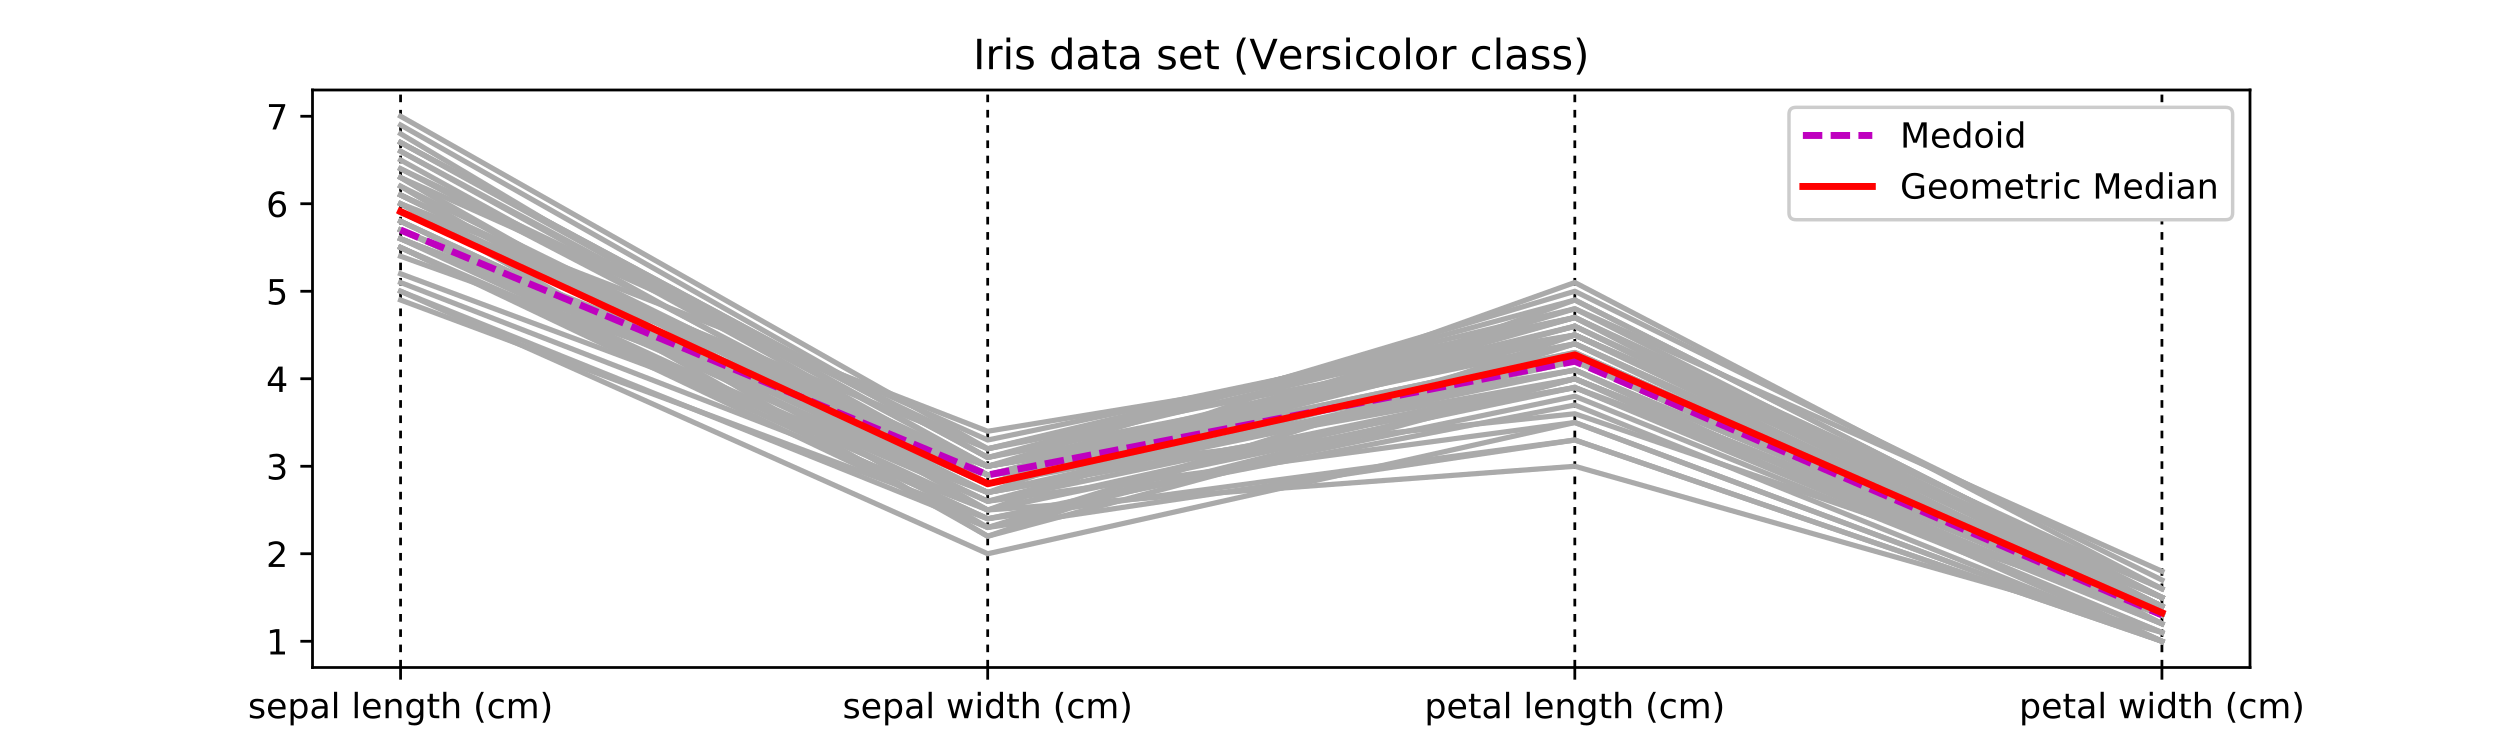 <?xml version="1.0" encoding="utf-8" standalone="no"?>
<!DOCTYPE svg PUBLIC "-//W3C//DTD SVG 1.1//EN"
  "http://www.w3.org/Graphics/SVG/1.1/DTD/svg11.dtd">
<!-- Created with matplotlib (http://matplotlib.org/) -->
<svg height="216pt" version="1.1" viewBox="0 0 720 216" width="720pt" xmlns="http://www.w3.org/2000/svg" xmlns:xlink="http://www.w3.org/1999/xlink">
 <defs>
  <style type="text/css">
*{stroke-linecap:butt;stroke-linejoin:round;}
  </style>
 </defs>
 <g id="figure_1">
  <g id="patch_1">
   <path d="M 0 216 
L 720 216 
L 720 0 
L 0 0 
z
" style="fill:#ffffff;"/>
  </g>
  <g id="axes_1">
   <g id="patch_2">
    <path d="M 90 192.24 
L 648 192.24 
L 648 25.92 
L 90 25.92 
z
" style="fill:#ffffff;"/>
   </g>
   <g id="matplotlib.axis_1">
    <g id="xtick_1">
     <g id="line2d_1">
      <path clip-path="url(#pc3692d3bfa)" d="M 115.364 192.24 
L 115.364 25.92 
" style="fill:none;stroke:#000000;stroke-dasharray:2.2,2.2;stroke-dashoffset:0;stroke-width:0.8;"/>
     </g>
     <g id="line2d_2">
      <defs>
       <path d="M 0 0 
L 0 3.5 
" id="m9fd0da581b" style="stroke:#000000;stroke-width:0.8;"/>
      </defs>
      <g>
       <use style="stroke:#000000;stroke-width:0.8;" x="115.364" xlink:href="#m9fd0da581b" y="192.24"/>
      </g>
     </g>
     <g id="text_1">
      <!-- sepal length (cm) -->
      <defs>
       <path d="M 44.281 53.078 
L 44.281 44.578 
Q 40.484 46.531 36.375 47.5 
Q 32.281 48.484 27.875 48.484 
Q 21.188 48.484 17.844 46.438 
Q 14.5 44.391 14.5 40.281 
Q 14.5 37.156 16.891 35.375 
Q 19.281 33.594 26.516 31.984 
L 29.594 31.297 
Q 39.156 29.25 43.188 25.516 
Q 47.219 21.781 47.219 15.094 
Q 47.219 7.469 41.188 3.016 
Q 35.156 -1.422 24.609 -1.422 
Q 20.219 -1.422 15.453 -0.562 
Q 10.688 0.297 5.422 2 
L 5.422 11.281 
Q 10.406 8.688 15.234 7.391 
Q 20.062 6.109 24.812 6.109 
Q 31.156 6.109 34.562 8.281 
Q 37.984 10.453 37.984 14.406 
Q 37.984 18.062 35.516 20.016 
Q 33.062 21.969 24.703 23.781 
L 21.578 24.516 
Q 13.234 26.266 9.516 29.906 
Q 5.812 33.547 5.812 39.891 
Q 5.812 47.609 11.281 51.797 
Q 16.75 56 26.812 56 
Q 31.781 56 36.172 55.266 
Q 40.578 54.547 44.281 53.078 
" id="DejaVuSans-73"/>
       <path d="M 56.203 29.594 
L 56.203 25.203 
L 14.891 25.203 
Q 15.484 15.922 20.484 11.062 
Q 25.484 6.203 34.422 6.203 
Q 39.594 6.203 44.453 7.469 
Q 49.312 8.734 54.109 11.281 
L 54.109 2.781 
Q 49.266 0.734 44.188 -0.344 
Q 39.109 -1.422 33.891 -1.422 
Q 20.797 -1.422 13.156 6.188 
Q 5.516 13.812 5.516 26.812 
Q 5.516 40.234 12.766 48.109 
Q 20.016 56 32.328 56 
Q 43.359 56 49.781 48.891 
Q 56.203 41.797 56.203 29.594 
M 47.219 32.234 
Q 47.125 39.594 43.094 43.984 
Q 39.062 48.391 32.422 48.391 
Q 24.906 48.391 20.391 44.141 
Q 15.875 39.891 15.188 32.172 
z
" id="DejaVuSans-65"/>
       <path d="M 18.109 8.203 
L 18.109 -20.797 
L 9.078 -20.797 
L 9.078 54.688 
L 18.109 54.688 
L 18.109 46.391 
Q 20.953 51.266 25.266 53.625 
Q 29.594 56 35.594 56 
Q 45.562 56 51.781 48.094 
Q 58.016 40.188 58.016 27.297 
Q 58.016 14.406 51.781 6.484 
Q 45.562 -1.422 35.594 -1.422 
Q 29.594 -1.422 25.266 0.953 
Q 20.953 3.328 18.109 8.203 
M 48.688 27.297 
Q 48.688 37.203 44.609 42.844 
Q 40.531 48.484 33.406 48.484 
Q 26.266 48.484 22.188 42.844 
Q 18.109 37.203 18.109 27.297 
Q 18.109 17.391 22.188 11.75 
Q 26.266 6.109 33.406 6.109 
Q 40.531 6.109 44.609 11.75 
Q 48.688 17.391 48.688 27.297 
" id="DejaVuSans-70"/>
       <path d="M 34.281 27.484 
Q 23.391 27.484 19.188 25 
Q 14.984 22.516 14.984 16.5 
Q 14.984 11.719 18.141 8.906 
Q 21.297 6.109 26.703 6.109 
Q 34.188 6.109 38.703 11.406 
Q 43.219 16.703 43.219 25.484 
L 43.219 27.484 
z
M 52.203 31.203 
L 52.203 0 
L 43.219 0 
L 43.219 8.297 
Q 40.141 3.328 35.547 0.953 
Q 30.953 -1.422 24.312 -1.422 
Q 15.922 -1.422 10.953 3.297 
Q 6 8.016 6 15.922 
Q 6 25.141 12.172 29.828 
Q 18.359 34.516 30.609 34.516 
L 43.219 34.516 
L 43.219 35.406 
Q 43.219 41.609 39.141 45 
Q 35.062 48.391 27.688 48.391 
Q 23 48.391 18.547 47.266 
Q 14.109 46.141 10.016 43.891 
L 10.016 52.203 
Q 14.938 54.109 19.578 55.047 
Q 24.219 56 28.609 56 
Q 40.484 56 46.344 49.844 
Q 52.203 43.703 52.203 31.203 
" id="DejaVuSans-61"/>
       <path d="M 9.422 75.984 
L 18.406 75.984 
L 18.406 0 
L 9.422 0 
z
" id="DejaVuSans-6c"/>
       <path id="DejaVuSans-20"/>
       <path d="M 54.891 33.016 
L 54.891 0 
L 45.906 0 
L 45.906 32.719 
Q 45.906 40.484 42.875 44.328 
Q 39.844 48.188 33.797 48.188 
Q 26.516 48.188 22.312 43.547 
Q 18.109 38.922 18.109 30.906 
L 18.109 0 
L 9.078 0 
L 9.078 54.688 
L 18.109 54.688 
L 18.109 46.188 
Q 21.344 51.125 25.703 53.562 
Q 30.078 56 35.797 56 
Q 45.219 56 50.047 50.172 
Q 54.891 44.344 54.891 33.016 
" id="DejaVuSans-6e"/>
       <path d="M 45.406 27.984 
Q 45.406 37.75 41.375 43.109 
Q 37.359 48.484 30.078 48.484 
Q 22.859 48.484 18.828 43.109 
Q 14.797 37.75 14.797 27.984 
Q 14.797 18.266 18.828 12.891 
Q 22.859 7.516 30.078 7.516 
Q 37.359 7.516 41.375 12.891 
Q 45.406 18.266 45.406 27.984 
M 54.391 6.781 
Q 54.391 -7.172 48.188 -13.984 
Q 42 -20.797 29.203 -20.797 
Q 24.469 -20.797 20.266 -20.094 
Q 16.062 -19.391 12.109 -17.922 
L 12.109 -9.188 
Q 16.062 -11.328 19.922 -12.344 
Q 23.781 -13.375 27.781 -13.375 
Q 36.625 -13.375 41.016 -8.766 
Q 45.406 -4.156 45.406 5.172 
L 45.406 9.625 
Q 42.625 4.781 38.281 2.391 
Q 33.938 0 27.875 0 
Q 17.828 0 11.672 7.656 
Q 5.516 15.328 5.516 27.984 
Q 5.516 40.672 11.672 48.328 
Q 17.828 56 27.875 56 
Q 33.938 56 38.281 53.609 
Q 42.625 51.219 45.406 46.391 
L 45.406 54.688 
L 54.391 54.688 
z
" id="DejaVuSans-67"/>
       <path d="M 18.312 70.219 
L 18.312 54.688 
L 36.812 54.688 
L 36.812 47.703 
L 18.312 47.703 
L 18.312 18.016 
Q 18.312 11.328 20.141 9.422 
Q 21.969 7.516 27.594 7.516 
L 36.812 7.516 
L 36.812 0 
L 27.594 0 
Q 17.188 0 13.234 3.875 
Q 9.281 7.766 9.281 18.016 
L 9.281 47.703 
L 2.688 47.703 
L 2.688 54.688 
L 9.281 54.688 
L 9.281 70.219 
z
" id="DejaVuSans-74"/>
       <path d="M 54.891 33.016 
L 54.891 0 
L 45.906 0 
L 45.906 32.719 
Q 45.906 40.484 42.875 44.328 
Q 39.844 48.188 33.797 48.188 
Q 26.516 48.188 22.312 43.547 
Q 18.109 38.922 18.109 30.906 
L 18.109 0 
L 9.078 0 
L 9.078 75.984 
L 18.109 75.984 
L 18.109 46.188 
Q 21.344 51.125 25.703 53.562 
Q 30.078 56 35.797 56 
Q 45.219 56 50.047 50.172 
Q 54.891 44.344 54.891 33.016 
" id="DejaVuSans-68"/>
       <path d="M 31 75.875 
Q 24.469 64.656 21.281 53.656 
Q 18.109 42.672 18.109 31.391 
Q 18.109 20.125 21.312 9.062 
Q 24.516 -2 31 -13.188 
L 23.188 -13.188 
Q 15.875 -1.703 12.234 9.375 
Q 8.594 20.453 8.594 31.391 
Q 8.594 42.281 12.203 53.312 
Q 15.828 64.359 23.188 75.875 
z
" id="DejaVuSans-28"/>
       <path d="M 48.781 52.594 
L 48.781 44.188 
Q 44.969 46.297 41.141 47.344 
Q 37.312 48.391 33.406 48.391 
Q 24.656 48.391 19.812 42.844 
Q 14.984 37.312 14.984 27.297 
Q 14.984 17.281 19.812 11.734 
Q 24.656 6.203 33.406 6.203 
Q 37.312 6.203 41.141 7.25 
Q 44.969 8.297 48.781 10.406 
L 48.781 2.094 
Q 45.016 0.344 40.984 -0.531 
Q 36.969 -1.422 32.422 -1.422 
Q 20.062 -1.422 12.781 6.344 
Q 5.516 14.109 5.516 27.297 
Q 5.516 40.672 12.859 48.328 
Q 20.219 56 33.016 56 
Q 37.156 56 41.109 55.141 
Q 45.062 54.297 48.781 52.594 
" id="DejaVuSans-63"/>
       <path d="M 52 44.188 
Q 55.375 50.25 60.062 53.125 
Q 64.75 56 71.094 56 
Q 79.641 56 84.281 50.016 
Q 88.922 44.047 88.922 33.016 
L 88.922 0 
L 79.891 0 
L 79.891 32.719 
Q 79.891 40.578 77.094 44.375 
Q 74.312 48.188 68.609 48.188 
Q 61.625 48.188 57.562 43.547 
Q 53.516 38.922 53.516 30.906 
L 53.516 0 
L 44.484 0 
L 44.484 32.719 
Q 44.484 40.625 41.703 44.406 
Q 38.922 48.188 33.109 48.188 
Q 26.219 48.188 22.156 43.531 
Q 18.109 38.875 18.109 30.906 
L 18.109 0 
L 9.078 0 
L 9.078 54.688 
L 18.109 54.688 
L 18.109 46.188 
Q 21.188 51.219 25.484 53.609 
Q 29.781 56 35.688 56 
Q 41.656 56 45.828 52.969 
Q 50 49.953 52 44.188 
" id="DejaVuSans-6d"/>
       <path d="M 8.016 75.875 
L 15.828 75.875 
Q 23.141 64.359 26.781 53.312 
Q 30.422 42.281 30.422 31.391 
Q 30.422 20.453 26.781 9.375 
Q 23.141 -1.703 15.828 -13.188 
L 8.016 -13.188 
Q 14.5 -2 17.703 9.062 
Q 20.906 20.125 20.906 31.391 
Q 20.906 42.672 17.703 53.656 
Q 14.5 64.656 8.016 75.875 
" id="DejaVuSans-29"/>
      </defs>
      <g transform="translate(71.418 206.838)scale(0.1 -0.1)">
       <use xlink:href="#DejaVuSans-73"/>
       <use x="52.1" xlink:href="#DejaVuSans-65"/>
       <use x="113.623" xlink:href="#DejaVuSans-70"/>
       <use x="177.1" xlink:href="#DejaVuSans-61"/>
       <use x="238.379" xlink:href="#DejaVuSans-6c"/>
       <use x="266.162" xlink:href="#DejaVuSans-20"/>
       <use x="297.949" xlink:href="#DejaVuSans-6c"/>
       <use x="325.732" xlink:href="#DejaVuSans-65"/>
       <use x="387.256" xlink:href="#DejaVuSans-6e"/>
       <use x="450.635" xlink:href="#DejaVuSans-67"/>
       <use x="514.111" xlink:href="#DejaVuSans-74"/>
       <use x="553.32" xlink:href="#DejaVuSans-68"/>
       <use x="616.699" xlink:href="#DejaVuSans-20"/>
       <use x="648.486" xlink:href="#DejaVuSans-28"/>
       <use x="687.5" xlink:href="#DejaVuSans-63"/>
       <use x="742.48" xlink:href="#DejaVuSans-6d"/>
       <use x="839.893" xlink:href="#DejaVuSans-29"/>
      </g>
     </g>
    </g>
    <g id="xtick_2">
     <g id="line2d_3">
      <path clip-path="url(#pc3692d3bfa)" d="M 284.455 192.24 
L 284.455 25.92 
" style="fill:none;stroke:#000000;stroke-dasharray:2.2,2.2;stroke-dashoffset:0;stroke-width:0.8;"/>
     </g>
     <g id="line2d_4">
      <g>
       <use style="stroke:#000000;stroke-width:0.8;" x="284.455" xlink:href="#m9fd0da581b" y="192.24"/>
      </g>
     </g>
     <g id="text_2">
      <!-- sepal width (cm) -->
      <defs>
       <path d="M 4.203 54.688 
L 13.188 54.688 
L 24.422 12.016 
L 35.594 54.688 
L 46.188 54.688 
L 57.422 12.016 
L 68.609 54.688 
L 77.594 54.688 
L 63.281 0 
L 52.688 0 
L 40.922 44.828 
L 29.109 0 
L 18.5 0 
z
" id="DejaVuSans-77"/>
       <path d="M 9.422 54.688 
L 18.406 54.688 
L 18.406 0 
L 9.422 0 
z
M 9.422 75.984 
L 18.406 75.984 
L 18.406 64.594 
L 9.422 64.594 
z
" id="DejaVuSans-69"/>
       <path d="M 45.406 46.391 
L 45.406 75.984 
L 54.391 75.984 
L 54.391 0 
L 45.406 0 
L 45.406 8.203 
Q 42.578 3.328 38.25 0.953 
Q 33.938 -1.422 27.875 -1.422 
Q 17.969 -1.422 11.734 6.484 
Q 5.516 14.406 5.516 27.297 
Q 5.516 40.188 11.734 48.094 
Q 17.969 56 27.875 56 
Q 33.938 56 38.25 53.625 
Q 42.578 51.266 45.406 46.391 
M 14.797 27.297 
Q 14.797 17.391 18.875 11.75 
Q 22.953 6.109 30.078 6.109 
Q 37.203 6.109 41.297 11.75 
Q 45.406 17.391 45.406 27.297 
Q 45.406 37.203 41.297 42.844 
Q 37.203 48.484 30.078 48.484 
Q 22.953 48.484 18.875 42.844 
Q 14.797 37.203 14.797 27.297 
" id="DejaVuSans-64"/>
      </defs>
      <g transform="translate(242.665 206.838)scale(0.1 -0.1)">
       <use xlink:href="#DejaVuSans-73"/>
       <use x="52.1" xlink:href="#DejaVuSans-65"/>
       <use x="113.623" xlink:href="#DejaVuSans-70"/>
       <use x="177.1" xlink:href="#DejaVuSans-61"/>
       <use x="238.379" xlink:href="#DejaVuSans-6c"/>
       <use x="266.162" xlink:href="#DejaVuSans-20"/>
       <use x="297.949" xlink:href="#DejaVuSans-77"/>
       <use x="379.736" xlink:href="#DejaVuSans-69"/>
       <use x="407.52" xlink:href="#DejaVuSans-64"/>
       <use x="470.996" xlink:href="#DejaVuSans-74"/>
       <use x="510.205" xlink:href="#DejaVuSans-68"/>
       <use x="573.584" xlink:href="#DejaVuSans-20"/>
       <use x="605.371" xlink:href="#DejaVuSans-28"/>
       <use x="644.385" xlink:href="#DejaVuSans-63"/>
       <use x="699.365" xlink:href="#DejaVuSans-6d"/>
       <use x="796.777" xlink:href="#DejaVuSans-29"/>
      </g>
     </g>
    </g>
    <g id="xtick_3">
     <g id="line2d_5">
      <path clip-path="url(#pc3692d3bfa)" d="M 453.545 192.24 
L 453.545 25.92 
" style="fill:none;stroke:#000000;stroke-dasharray:2.2,2.2;stroke-dashoffset:0;stroke-width:0.8;"/>
     </g>
     <g id="line2d_6">
      <g>
       <use style="stroke:#000000;stroke-width:0.8;" x="453.545" xlink:href="#m9fd0da581b" y="192.24"/>
      </g>
     </g>
     <g id="text_3">
      <!-- petal length (cm) -->
      <g transform="translate(410.245 206.838)scale(0.1 -0.1)">
       <use xlink:href="#DejaVuSans-70"/>
       <use x="63.477" xlink:href="#DejaVuSans-65"/>
       <use x="125" xlink:href="#DejaVuSans-74"/>
       <use x="164.209" xlink:href="#DejaVuSans-61"/>
       <use x="225.488" xlink:href="#DejaVuSans-6c"/>
       <use x="253.271" xlink:href="#DejaVuSans-20"/>
       <use x="285.059" xlink:href="#DejaVuSans-6c"/>
       <use x="312.842" xlink:href="#DejaVuSans-65"/>
       <use x="374.365" xlink:href="#DejaVuSans-6e"/>
       <use x="437.744" xlink:href="#DejaVuSans-67"/>
       <use x="501.221" xlink:href="#DejaVuSans-74"/>
       <use x="540.43" xlink:href="#DejaVuSans-68"/>
       <use x="603.809" xlink:href="#DejaVuSans-20"/>
       <use x="635.596" xlink:href="#DejaVuSans-28"/>
       <use x="674.609" xlink:href="#DejaVuSans-63"/>
       <use x="729.59" xlink:href="#DejaVuSans-6d"/>
       <use x="827.002" xlink:href="#DejaVuSans-29"/>
      </g>
     </g>
    </g>
    <g id="xtick_4">
     <g id="line2d_7">
      <path clip-path="url(#pc3692d3bfa)" d="M 622.636 192.24 
L 622.636 25.92 
" style="fill:none;stroke:#000000;stroke-dasharray:2.2,2.2;stroke-dashoffset:0;stroke-width:0.8;"/>
     </g>
     <g id="line2d_8">
      <g>
       <use style="stroke:#000000;stroke-width:0.8;" x="622.636" xlink:href="#m9fd0da581b" y="192.24"/>
      </g>
     </g>
     <g id="text_4">
      <!-- petal width (cm) -->
      <g transform="translate(581.492 206.838)scale(0.1 -0.1)">
       <use xlink:href="#DejaVuSans-70"/>
       <use x="63.477" xlink:href="#DejaVuSans-65"/>
       <use x="125" xlink:href="#DejaVuSans-74"/>
       <use x="164.209" xlink:href="#DejaVuSans-61"/>
       <use x="225.488" xlink:href="#DejaVuSans-6c"/>
       <use x="253.271" xlink:href="#DejaVuSans-20"/>
       <use x="285.059" xlink:href="#DejaVuSans-77"/>
       <use x="366.846" xlink:href="#DejaVuSans-69"/>
       <use x="394.629" xlink:href="#DejaVuSans-64"/>
       <use x="458.105" xlink:href="#DejaVuSans-74"/>
       <use x="497.314" xlink:href="#DejaVuSans-68"/>
       <use x="560.693" xlink:href="#DejaVuSans-20"/>
       <use x="592.48" xlink:href="#DejaVuSans-28"/>
       <use x="631.494" xlink:href="#DejaVuSans-63"/>
       <use x="686.475" xlink:href="#DejaVuSans-6d"/>
       <use x="783.887" xlink:href="#DejaVuSans-29"/>
      </g>
     </g>
    </g>
   </g>
   <g id="matplotlib.axis_2">
    <g id="ytick_1">
     <g id="line2d_9">
      <defs>
       <path d="M 0 0 
L -3.5 0 
" id="m0056b1c375" style="stroke:#000000;stroke-width:0.8;"/>
      </defs>
      <g>
       <use style="stroke:#000000;stroke-width:0.8;" x="90" xlink:href="#m0056b1c375" y="184.68"/>
      </g>
     </g>
     <g id="text_5">
      <!-- 1 -->
      <defs>
       <path d="M 12.406 8.297 
L 28.516 8.297 
L 28.516 63.922 
L 10.984 60.406 
L 10.984 69.391 
L 28.422 72.906 
L 38.281 72.906 
L 38.281 8.297 
L 54.391 8.297 
L 54.391 0 
L 12.406 0 
z
" id="DejaVuSans-31"/>
      </defs>
      <g transform="translate(76.638 188.479)scale(0.1 -0.1)">
       <use xlink:href="#DejaVuSans-31"/>
      </g>
     </g>
    </g>
    <g id="ytick_2">
     <g id="line2d_10">
      <g>
       <use style="stroke:#000000;stroke-width:0.8;" x="90" xlink:href="#m0056b1c375" y="159.48"/>
      </g>
     </g>
     <g id="text_6">
      <!-- 2 -->
      <defs>
       <path d="M 19.188 8.297 
L 53.609 8.297 
L 53.609 0 
L 7.328 0 
L 7.328 8.297 
Q 12.938 14.109 22.625 23.891 
Q 32.328 33.688 34.812 36.531 
Q 39.547 41.844 41.422 45.531 
Q 43.312 49.219 43.312 52.781 
Q 43.312 58.594 39.234 62.25 
Q 35.156 65.922 28.609 65.922 
Q 23.969 65.922 18.812 64.312 
Q 13.672 62.703 7.812 59.422 
L 7.812 69.391 
Q 13.766 71.781 18.938 73 
Q 24.125 74.219 28.422 74.219 
Q 39.75 74.219 46.484 68.547 
Q 53.219 62.891 53.219 53.422 
Q 53.219 48.922 51.531 44.891 
Q 49.859 40.875 45.406 35.406 
Q 44.188 33.984 37.641 27.219 
Q 31.109 20.453 19.188 8.297 
" id="DejaVuSans-32"/>
      </defs>
      <g transform="translate(76.638 163.279)scale(0.1 -0.1)">
       <use xlink:href="#DejaVuSans-32"/>
      </g>
     </g>
    </g>
    <g id="ytick_3">
     <g id="line2d_11">
      <g>
       <use style="stroke:#000000;stroke-width:0.8;" x="90" xlink:href="#m0056b1c375" y="134.28"/>
      </g>
     </g>
     <g id="text_7">
      <!-- 3 -->
      <defs>
       <path d="M 40.578 39.312 
Q 47.656 37.797 51.625 33 
Q 55.609 28.219 55.609 21.188 
Q 55.609 10.406 48.188 4.484 
Q 40.766 -1.422 27.094 -1.422 
Q 22.516 -1.422 17.656 -0.516 
Q 12.797 0.391 7.625 2.203 
L 7.625 11.719 
Q 11.719 9.328 16.594 8.109 
Q 21.484 6.891 26.812 6.891 
Q 36.078 6.891 40.938 10.547 
Q 45.797 14.203 45.797 21.188 
Q 45.797 27.641 41.281 31.266 
Q 36.766 34.906 28.719 34.906 
L 20.219 34.906 
L 20.219 43.016 
L 29.109 43.016 
Q 36.375 43.016 40.234 45.922 
Q 44.094 48.828 44.094 54.297 
Q 44.094 59.906 40.109 62.906 
Q 36.141 65.922 28.719 65.922 
Q 24.656 65.922 20.016 65.031 
Q 15.375 64.156 9.812 62.312 
L 9.812 71.094 
Q 15.438 72.656 20.344 73.438 
Q 25.25 74.219 29.594 74.219 
Q 40.828 74.219 47.359 69.109 
Q 53.906 64.016 53.906 55.328 
Q 53.906 49.266 50.438 45.094 
Q 46.969 40.922 40.578 39.312 
" id="DejaVuSans-33"/>
      </defs>
      <g transform="translate(76.638 138.079)scale(0.1 -0.1)">
       <use xlink:href="#DejaVuSans-33"/>
      </g>
     </g>
    </g>
    <g id="ytick_4">
     <g id="line2d_12">
      <g>
       <use style="stroke:#000000;stroke-width:0.8;" x="90" xlink:href="#m0056b1c375" y="109.08"/>
      </g>
     </g>
     <g id="text_8">
      <!-- 4 -->
      <defs>
       <path d="M 37.797 64.312 
L 12.891 25.391 
L 37.797 25.391 
z
M 35.203 72.906 
L 47.609 72.906 
L 47.609 25.391 
L 58.016 25.391 
L 58.016 17.188 
L 47.609 17.188 
L 47.609 0 
L 37.797 0 
L 37.797 17.188 
L 4.891 17.188 
L 4.891 26.703 
z
" id="DejaVuSans-34"/>
      </defs>
      <g transform="translate(76.638 112.879)scale(0.1 -0.1)">
       <use xlink:href="#DejaVuSans-34"/>
      </g>
     </g>
    </g>
    <g id="ytick_5">
     <g id="line2d_13">
      <g>
       <use style="stroke:#000000;stroke-width:0.8;" x="90" xlink:href="#m0056b1c375" y="83.88"/>
      </g>
     </g>
     <g id="text_9">
      <!-- 5 -->
      <defs>
       <path d="M 10.797 72.906 
L 49.516 72.906 
L 49.516 64.594 
L 19.828 64.594 
L 19.828 46.734 
Q 21.969 47.469 24.109 47.828 
Q 26.266 48.188 28.422 48.188 
Q 40.625 48.188 47.75 41.5 
Q 54.891 34.812 54.891 23.391 
Q 54.891 11.625 47.562 5.094 
Q 40.234 -1.422 26.906 -1.422 
Q 22.312 -1.422 17.547 -0.641 
Q 12.797 0.141 7.719 1.703 
L 7.719 11.625 
Q 12.109 9.234 16.797 8.062 
Q 21.484 6.891 26.703 6.891 
Q 35.156 6.891 40.078 11.328 
Q 45.016 15.766 45.016 23.391 
Q 45.016 31 40.078 35.438 
Q 35.156 39.891 26.703 39.891 
Q 22.75 39.891 18.812 39.016 
Q 14.891 38.141 10.797 36.281 
z
" id="DejaVuSans-35"/>
      </defs>
      <g transform="translate(76.638 87.679)scale(0.1 -0.1)">
       <use xlink:href="#DejaVuSans-35"/>
      </g>
     </g>
    </g>
    <g id="ytick_6">
     <g id="line2d_14">
      <g>
       <use style="stroke:#000000;stroke-width:0.8;" x="90" xlink:href="#m0056b1c375" y="58.68"/>
      </g>
     </g>
     <g id="text_10">
      <!-- 6 -->
      <defs>
       <path d="M 33.016 40.375 
Q 26.375 40.375 22.484 35.828 
Q 18.609 31.297 18.609 23.391 
Q 18.609 15.531 22.484 10.953 
Q 26.375 6.391 33.016 6.391 
Q 39.656 6.391 43.531 10.953 
Q 47.406 15.531 47.406 23.391 
Q 47.406 31.297 43.531 35.828 
Q 39.656 40.375 33.016 40.375 
M 52.594 71.297 
L 52.594 62.312 
Q 48.875 64.062 45.094 64.984 
Q 41.312 65.922 37.594 65.922 
Q 27.828 65.922 22.672 59.328 
Q 17.531 52.734 16.797 39.406 
Q 19.672 43.656 24.016 45.922 
Q 28.375 48.188 33.594 48.188 
Q 44.578 48.188 50.953 41.516 
Q 57.328 34.859 57.328 23.391 
Q 57.328 12.156 50.688 5.359 
Q 44.047 -1.422 33.016 -1.422 
Q 20.359 -1.422 13.672 8.266 
Q 6.984 17.969 6.984 36.375 
Q 6.984 53.656 15.188 63.938 
Q 23.391 74.219 37.203 74.219 
Q 40.922 74.219 44.703 73.484 
Q 48.484 72.75 52.594 71.297 
" id="DejaVuSans-36"/>
      </defs>
      <g transform="translate(76.638 62.479)scale(0.1 -0.1)">
       <use xlink:href="#DejaVuSans-36"/>
      </g>
     </g>
    </g>
    <g id="ytick_7">
     <g id="line2d_15">
      <g>
       <use style="stroke:#000000;stroke-width:0.8;" x="90" xlink:href="#m0056b1c375" y="33.48"/>
      </g>
     </g>
     <g id="text_11">
      <!-- 7 -->
      <defs>
       <path d="M 8.203 72.906 
L 55.078 72.906 
L 55.078 68.703 
L 28.609 0 
L 18.312 0 
L 43.219 64.594 
L 8.203 64.594 
z
" id="DejaVuSans-37"/>
      </defs>
      <g transform="translate(76.638 37.279)scale(0.1 -0.1)">
       <use xlink:href="#DejaVuSans-37"/>
      </g>
     </g>
    </g>
   </g>
   <g id="line2d_16">
    <path clip-path="url(#pc3692d3bfa)" d="M 115.364 33.48 
L 284.455 129.24 
L 453.545 91.44 
L 622.636 174.6 
" style="fill:none;stroke:#aaaaaa;stroke-linecap:square;stroke-width:1.5;"/>
   </g>
   <g id="line2d_17">
    <path clip-path="url(#pc3692d3bfa)" d="M 115.364 48.6 
L 284.455 129.24 
L 453.545 96.48 
L 622.636 172.08 
" style="fill:none;stroke:#aaaaaa;stroke-linecap:square;stroke-width:1.5;"/>
   </g>
   <g id="line2d_18">
    <path clip-path="url(#pc3692d3bfa)" d="M 115.364 36 
L 284.455 131.76 
L 453.545 86.4 
L 622.636 172.08 
" style="fill:none;stroke:#aaaaaa;stroke-linecap:square;stroke-width:1.5;"/>
   </g>
   <g id="line2d_19">
    <path clip-path="url(#pc3692d3bfa)" d="M 115.364 71.28 
L 284.455 151.92 
L 453.545 109.08 
L 622.636 177.12 
" style="fill:none;stroke:#aaaaaa;stroke-linecap:square;stroke-width:1.5;"/>
   </g>
   <g id="line2d_20">
    <path clip-path="url(#pc3692d3bfa)" d="M 115.364 46.08 
L 284.455 139.32 
L 453.545 93.96 
L 622.636 172.08 
" style="fill:none;stroke:#aaaaaa;stroke-linecap:square;stroke-width:1.5;"/>
   </g>
   <g id="line2d_21">
    <path clip-path="url(#pc3692d3bfa)" d="M 115.364 66.24 
L 284.455 139.32 
L 453.545 96.48 
L 622.636 177.12 
" style="fill:none;stroke:#aaaaaa;stroke-linecap:square;stroke-width:1.5;"/>
   </g>
   <g id="line2d_22">
    <path clip-path="url(#pc3692d3bfa)" d="M 115.364 51.12 
L 284.455 126.72 
L 453.545 91.44 
L 622.636 169.56 
" style="fill:none;stroke:#aaaaaa;stroke-linecap:square;stroke-width:1.5;"/>
   </g>
   <g id="line2d_23">
    <path clip-path="url(#pc3692d3bfa)" d="M 115.364 86.4 
L 284.455 149.4 
L 453.545 126.72 
L 622.636 184.68 
" style="fill:none;stroke:#aaaaaa;stroke-linecap:square;stroke-width:1.5;"/>
   </g>
   <g id="line2d_24">
    <path clip-path="url(#pc3692d3bfa)" d="M 115.364 43.56 
L 284.455 136.8 
L 453.545 93.96 
L 622.636 177.12 
" style="fill:none;stroke:#aaaaaa;stroke-linecap:square;stroke-width:1.5;"/>
   </g>
   <g id="line2d_25">
    <path clip-path="url(#pc3692d3bfa)" d="M 115.364 78.84 
L 284.455 141.84 
L 453.545 111.6 
L 622.636 174.6 
" style="fill:none;stroke:#aaaaaa;stroke-linecap:square;stroke-width:1.5;"/>
   </g>
   <g id="line2d_26">
    <path clip-path="url(#pc3692d3bfa)" d="M 115.364 83.88 
L 284.455 159.48 
L 453.545 121.68 
L 622.636 184.68 
" style="fill:none;stroke:#aaaaaa;stroke-linecap:square;stroke-width:1.5;"/>
   </g>
   <g id="line2d_27">
    <path clip-path="url(#pc3692d3bfa)" d="M 115.364 61.2 
L 284.455 134.28 
L 453.545 104.04 
L 622.636 172.08 
" style="fill:none;stroke:#aaaaaa;stroke-linecap:square;stroke-width:1.5;"/>
   </g>
   <g id="line2d_28">
    <path clip-path="url(#pc3692d3bfa)" d="M 115.364 58.68 
L 284.455 154.44 
L 453.545 109.08 
L 622.636 184.68 
" style="fill:none;stroke:#aaaaaa;stroke-linecap:square;stroke-width:1.5;"/>
   </g>
   <g id="line2d_29">
    <path clip-path="url(#pc3692d3bfa)" d="M 115.364 56.16 
L 284.455 136.8 
L 453.545 91.44 
L 622.636 174.6 
" style="fill:none;stroke:#aaaaaa;stroke-linecap:square;stroke-width:1.5;"/>
   </g>
   <g id="line2d_30">
    <path clip-path="url(#pc3692d3bfa)" d="M 115.364 68.76 
L 284.455 136.8 
L 453.545 119.16 
L 622.636 177.12 
" style="fill:none;stroke:#aaaaaa;stroke-linecap:square;stroke-width:1.5;"/>
   </g>
   <g id="line2d_31">
    <path clip-path="url(#pc3692d3bfa)" d="M 115.364 41.04 
L 284.455 131.76 
L 453.545 99 
L 622.636 174.6 
" style="fill:none;stroke:#aaaaaa;stroke-linecap:square;stroke-width:1.5;"/>
   </g>
   <g id="line2d_32">
    <path clip-path="url(#pc3692d3bfa)" d="M 115.364 68.76 
L 284.455 134.28 
L 453.545 96.48 
L 622.636 172.08 
" style="fill:none;stroke:#aaaaaa;stroke-linecap:square;stroke-width:1.5;"/>
   </g>
   <g id="line2d_33">
    <path clip-path="url(#pc3692d3bfa)" d="M 115.364 63.72 
L 284.455 141.84 
L 453.545 106.56 
L 622.636 184.68 
" style="fill:none;stroke:#aaaaaa;stroke-linecap:square;stroke-width:1.5;"/>
   </g>
   <g id="line2d_34">
    <path clip-path="url(#pc3692d3bfa)" d="M 115.364 53.64 
L 284.455 154.44 
L 453.545 96.48 
L 622.636 172.08 
" style="fill:none;stroke:#aaaaaa;stroke-linecap:square;stroke-width:1.5;"/>
   </g>
   <g id="line2d_35">
    <path clip-path="url(#pc3692d3bfa)" d="M 115.364 68.76 
L 284.455 146.88 
L 453.545 111.6 
L 622.636 182.16 
" style="fill:none;stroke:#aaaaaa;stroke-linecap:square;stroke-width:1.5;"/>
   </g>
   <g id="line2d_36">
    <path clip-path="url(#pc3692d3bfa)" d="M 115.364 61.2 
L 284.455 129.24 
L 453.545 88.92 
L 622.636 164.52 
" style="fill:none;stroke:#aaaaaa;stroke-linecap:square;stroke-width:1.5;"/>
   </g>
   <g id="line2d_37">
    <path clip-path="url(#pc3692d3bfa)" d="M 115.364 56.16 
L 284.455 139.32 
L 453.545 109.08 
L 622.636 177.12 
" style="fill:none;stroke:#aaaaaa;stroke-linecap:square;stroke-width:1.5;"/>
   </g>
   <g id="line2d_38">
    <path clip-path="url(#pc3692d3bfa)" d="M 115.364 51.12 
L 284.455 146.88 
L 453.545 86.4 
L 622.636 172.08 
" style="fill:none;stroke:#aaaaaa;stroke-linecap:square;stroke-width:1.5;"/>
   </g>
   <g id="line2d_39">
    <path clip-path="url(#pc3692d3bfa)" d="M 115.364 56.16 
L 284.455 139.32 
L 453.545 91.44 
L 622.636 179.64 
" style="fill:none;stroke:#aaaaaa;stroke-linecap:square;stroke-width:1.5;"/>
   </g>
   <g id="line2d_40">
    <path clip-path="url(#pc3692d3bfa)" d="M 115.364 48.6 
L 284.455 136.8 
L 453.545 101.52 
L 622.636 177.12 
" style="fill:none;stroke:#aaaaaa;stroke-linecap:square;stroke-width:1.5;"/>
   </g>
   <g id="line2d_41">
    <path clip-path="url(#pc3692d3bfa)" d="M 115.364 43.56 
L 284.455 134.28 
L 453.545 99 
L 622.636 174.6 
" style="fill:none;stroke:#aaaaaa;stroke-linecap:square;stroke-width:1.5;"/>
   </g>
   <g id="line2d_42">
    <path clip-path="url(#pc3692d3bfa)" d="M 115.364 38.52 
L 284.455 139.32 
L 453.545 88.92 
L 622.636 174.6 
" style="fill:none;stroke:#aaaaaa;stroke-linecap:square;stroke-width:1.5;"/>
   </g>
   <g id="line2d_43">
    <path clip-path="url(#pc3692d3bfa)" d="M 115.364 41.04 
L 284.455 134.28 
L 453.545 83.88 
L 622.636 167.04 
" style="fill:none;stroke:#aaaaaa;stroke-linecap:square;stroke-width:1.5;"/>
   </g>
   <g id="line2d_44">
    <path clip-path="url(#pc3692d3bfa)" d="M 115.364 58.68 
L 284.455 136.8 
L 453.545 96.48 
L 622.636 172.08 
" style="fill:none;stroke:#aaaaaa;stroke-linecap:square;stroke-width:1.5;"/>
   </g>
   <g id="line2d_45">
    <path clip-path="url(#pc3692d3bfa)" d="M 115.364 66.24 
L 284.455 144.36 
L 453.545 121.68 
L 622.636 184.68 
" style="fill:none;stroke:#aaaaaa;stroke-linecap:square;stroke-width:1.5;"/>
   </g>
   <g id="line2d_46">
    <path clip-path="url(#pc3692d3bfa)" d="M 115.364 71.28 
L 284.455 149.4 
L 453.545 114.12 
L 622.636 182.16 
" style="fill:none;stroke:#aaaaaa;stroke-linecap:square;stroke-width:1.5;"/>
   </g>
   <g id="line2d_47">
    <path clip-path="url(#pc3692d3bfa)" d="M 115.364 71.28 
L 284.455 149.4 
L 453.545 116.64 
L 622.636 184.68 
" style="fill:none;stroke:#aaaaaa;stroke-linecap:square;stroke-width:1.5;"/>
   </g>
   <g id="line2d_48">
    <path clip-path="url(#pc3692d3bfa)" d="M 115.364 63.72 
L 284.455 141.84 
L 453.545 111.6 
L 622.636 179.64 
" style="fill:none;stroke:#aaaaaa;stroke-linecap:square;stroke-width:1.5;"/>
   </g>
   <g id="line2d_49">
    <path clip-path="url(#pc3692d3bfa)" d="M 115.364 58.68 
L 284.455 141.84 
L 453.545 81.36 
L 622.636 169.56 
" style="fill:none;stroke:#aaaaaa;stroke-linecap:square;stroke-width:1.5;"/>
   </g>
   <g id="line2d_50">
    <path clip-path="url(#pc3692d3bfa)" d="M 115.364 73.8 
L 284.455 134.28 
L 453.545 96.48 
L 622.636 172.08 
" style="fill:none;stroke:#aaaaaa;stroke-linecap:square;stroke-width:1.5;"/>
   </g>
   <g id="line2d_51">
    <path clip-path="url(#pc3692d3bfa)" d="M 115.364 58.68 
L 284.455 124.2 
L 453.545 96.48 
L 622.636 169.56 
" style="fill:none;stroke:#aaaaaa;stroke-linecap:square;stroke-width:1.5;"/>
   </g>
   <g id="line2d_52">
    <path clip-path="url(#pc3692d3bfa)" d="M 115.364 41.04 
L 284.455 131.76 
L 453.545 91.44 
L 622.636 172.08 
" style="fill:none;stroke:#aaaaaa;stroke-linecap:square;stroke-width:1.5;"/>
   </g>
   <g id="line2d_53">
    <path clip-path="url(#pc3692d3bfa)" d="M 115.364 51.12 
L 284.455 151.92 
L 453.545 99 
L 622.636 177.12 
" style="fill:none;stroke:#aaaaaa;stroke-linecap:square;stroke-width:1.5;"/>
   </g>
   <g id="line2d_54">
    <path clip-path="url(#pc3692d3bfa)" d="M 115.364 68.76 
L 284.455 134.28 
L 453.545 106.56 
L 622.636 177.12 
" style="fill:none;stroke:#aaaaaa;stroke-linecap:square;stroke-width:1.5;"/>
   </g>
   <g id="line2d_55">
    <path clip-path="url(#pc3692d3bfa)" d="M 115.364 71.28 
L 284.455 146.88 
L 453.545 109.08 
L 622.636 177.12 
" style="fill:none;stroke:#aaaaaa;stroke-linecap:square;stroke-width:1.5;"/>
   </g>
   <g id="line2d_56">
    <path clip-path="url(#pc3692d3bfa)" d="M 115.364 71.28 
L 284.455 144.36 
L 453.545 99 
L 622.636 179.64 
" style="fill:none;stroke:#aaaaaa;stroke-linecap:square;stroke-width:1.5;"/>
   </g>
   <g id="line2d_57">
    <path clip-path="url(#pc3692d3bfa)" d="M 115.364 56.16 
L 284.455 134.28 
L 453.545 93.96 
L 622.636 174.6 
" style="fill:none;stroke:#aaaaaa;stroke-linecap:square;stroke-width:1.5;"/>
   </g>
   <g id="line2d_58">
    <path clip-path="url(#pc3692d3bfa)" d="M 115.364 63.72 
L 284.455 144.36 
L 453.545 109.08 
L 622.636 179.64 
" style="fill:none;stroke:#aaaaaa;stroke-linecap:square;stroke-width:1.5;"/>
   </g>
   <g id="line2d_59">
    <path clip-path="url(#pc3692d3bfa)" d="M 115.364 83.88 
L 284.455 151.92 
L 453.545 126.72 
L 622.636 184.68 
" style="fill:none;stroke:#aaaaaa;stroke-linecap:square;stroke-width:1.5;"/>
   </g>
   <g id="line2d_60">
    <path clip-path="url(#pc3692d3bfa)" d="M 115.364 68.76 
L 284.455 141.84 
L 453.545 104.04 
L 622.636 177.12 
" style="fill:none;stroke:#aaaaaa;stroke-linecap:square;stroke-width:1.5;"/>
   </g>
   <g id="line2d_61">
    <path clip-path="url(#pc3692d3bfa)" d="M 115.364 66.24 
L 284.455 134.28 
L 453.545 104.04 
L 622.636 179.64 
" style="fill:none;stroke:#aaaaaa;stroke-linecap:square;stroke-width:1.5;"/>
   </g>
   <g id="line2d_62">
    <path clip-path="url(#pc3692d3bfa)" d="M 115.364 66.24 
L 284.455 136.8 
L 453.545 104.04 
L 622.636 177.12 
" style="fill:none;stroke:#aaaaaa;stroke-linecap:square;stroke-width:1.5;"/>
   </g>
   <g id="line2d_63">
    <path clip-path="url(#pc3692d3bfa)" d="M 115.364 53.64 
L 284.455 136.8 
L 453.545 101.52 
L 622.636 177.12 
" style="fill:none;stroke:#aaaaaa;stroke-linecap:square;stroke-width:1.5;"/>
   </g>
   <g id="line2d_64">
    <path clip-path="url(#pc3692d3bfa)" d="M 115.364 81.36 
L 284.455 146.88 
L 453.545 134.28 
L 622.636 182.16 
" style="fill:none;stroke:#aaaaaa;stroke-linecap:square;stroke-width:1.5;"/>
   </g>
   <g id="line2d_65">
    <path clip-path="url(#pc3692d3bfa)" d="M 115.364 66.24 
L 284.455 139.32 
L 453.545 106.56 
L 622.636 177.12 
" style="fill:none;stroke:#aaaaaa;stroke-linecap:square;stroke-width:1.5;"/>
   </g>
   <g id="line2d_66">
    <path clip-path="url(#pc3692d3bfa)" d="M 115.364 66.24 
L 284.455 136.8 
L 453.545 104.04 
L 622.636 177.12 
" style="fill:none;stroke:#bf00bf;stroke-dasharray:5.6,2.4;stroke-dashoffset:0;stroke-width:2;"/>
   </g>
   <g id="line2d_67">
    <path clip-path="url(#pc3692d3bfa)" d="M 115.364 60.916 
L 284.455 139.329 
L 453.545 102.198 
L 622.636 176.477 
" style="fill:none;stroke:#ff0000;stroke-linecap:square;stroke-width:2;"/>
   </g>
   <g id="patch_3">
    <path d="M 90 192.24 
L 90 25.92 
" style="fill:none;stroke:#000000;stroke-linecap:square;stroke-linejoin:miter;stroke-width:0.8;"/>
   </g>
   <g id="patch_4">
    <path d="M 648 192.24 
L 648 25.92 
" style="fill:none;stroke:#000000;stroke-linecap:square;stroke-linejoin:miter;stroke-width:0.8;"/>
   </g>
   <g id="patch_5">
    <path d="M 90 192.24 
L 648 192.24 
" style="fill:none;stroke:#000000;stroke-linecap:square;stroke-linejoin:miter;stroke-width:0.8;"/>
   </g>
   <g id="patch_6">
    <path d="M 90 25.92 
L 648 25.92 
" style="fill:none;stroke:#000000;stroke-linecap:square;stroke-linejoin:miter;stroke-width:0.8;"/>
   </g>
   <g id="text_12">
    <!-- Iris data set (Versicolor class) -->
    <defs>
     <path d="M 9.812 72.906 
L 19.672 72.906 
L 19.672 0 
L 9.812 0 
z
" id="DejaVuSans-49"/>
     <path d="M 41.109 46.297 
Q 39.594 47.172 37.812 47.578 
Q 36.031 48 33.891 48 
Q 26.266 48 22.188 43.047 
Q 18.109 38.094 18.109 28.812 
L 18.109 0 
L 9.078 0 
L 9.078 54.688 
L 18.109 54.688 
L 18.109 46.188 
Q 20.953 51.172 25.484 53.578 
Q 30.031 56 36.531 56 
Q 37.453 56 38.578 55.875 
Q 39.703 55.766 41.062 55.516 
z
" id="DejaVuSans-72"/>
     <path d="M 28.609 0 
L 0.781 72.906 
L 11.078 72.906 
L 34.188 11.531 
L 57.328 72.906 
L 67.578 72.906 
L 39.797 0 
z
" id="DejaVuSans-56"/>
     <path d="M 30.609 48.391 
Q 23.391 48.391 19.188 42.75 
Q 14.984 37.109 14.984 27.297 
Q 14.984 17.484 19.156 11.844 
Q 23.344 6.203 30.609 6.203 
Q 37.797 6.203 41.984 11.859 
Q 46.188 17.531 46.188 27.297 
Q 46.188 37.016 41.984 42.703 
Q 37.797 48.391 30.609 48.391 
M 30.609 56 
Q 42.328 56 49.016 48.375 
Q 55.719 40.766 55.719 27.297 
Q 55.719 13.875 49.016 6.219 
Q 42.328 -1.422 30.609 -1.422 
Q 18.844 -1.422 12.172 6.219 
Q 5.516 13.875 5.516 27.297 
Q 5.516 40.766 12.172 48.375 
Q 18.844 56 30.609 56 
" id="DejaVuSans-6f"/>
    </defs>
    <g transform="translate(280.259 19.92)scale(0.12 -0.12)">
     <use xlink:href="#DejaVuSans-49"/>
     <use x="29.492" xlink:href="#DejaVuSans-72"/>
     <use x="70.605" xlink:href="#DejaVuSans-69"/>
     <use x="98.389" xlink:href="#DejaVuSans-73"/>
     <use x="150.488" xlink:href="#DejaVuSans-20"/>
     <use x="182.275" xlink:href="#DejaVuSans-64"/>
     <use x="245.752" xlink:href="#DejaVuSans-61"/>
     <use x="307.031" xlink:href="#DejaVuSans-74"/>
     <use x="346.24" xlink:href="#DejaVuSans-61"/>
     <use x="407.52" xlink:href="#DejaVuSans-20"/>
     <use x="439.307" xlink:href="#DejaVuSans-73"/>
     <use x="491.406" xlink:href="#DejaVuSans-65"/>
     <use x="552.93" xlink:href="#DejaVuSans-74"/>
     <use x="592.139" xlink:href="#DejaVuSans-20"/>
     <use x="623.926" xlink:href="#DejaVuSans-28"/>
     <use x="662.939" xlink:href="#DejaVuSans-56"/>
     <use x="731.238" xlink:href="#DejaVuSans-65"/>
     <use x="792.762" xlink:href="#DejaVuSans-72"/>
     <use x="833.875" xlink:href="#DejaVuSans-73"/>
     <use x="885.975" xlink:href="#DejaVuSans-69"/>
     <use x="913.758" xlink:href="#DejaVuSans-63"/>
     <use x="968.738" xlink:href="#DejaVuSans-6f"/>
     <use x="1029.92" xlink:href="#DejaVuSans-6c"/>
     <use x="1057.703" xlink:href="#DejaVuSans-6f"/>
     <use x="1118.885" xlink:href="#DejaVuSans-72"/>
     <use x="1159.998" xlink:href="#DejaVuSans-20"/>
     <use x="1191.785" xlink:href="#DejaVuSans-63"/>
     <use x="1246.766" xlink:href="#DejaVuSans-6c"/>
     <use x="1274.549" xlink:href="#DejaVuSans-61"/>
     <use x="1335.828" xlink:href="#DejaVuSans-73"/>
     <use x="1387.928" xlink:href="#DejaVuSans-73"/>
     <use x="1440.027" xlink:href="#DejaVuSans-29"/>
    </g>
   </g>
   <g id="legend_1">
    <g id="patch_7">
     <path d="M 517.227 63.276 
L 641 63.276 
Q 643 63.276 643 61.276 
L 643 32.92 
Q 643 30.92 641 30.92 
L 517.227 30.92 
Q 515.227 30.92 515.227 32.92 
L 515.227 61.276 
Q 515.227 63.276 517.227 63.276 
z
" style="fill:#ffffff;stroke:#cccccc;stroke-linejoin:miter;"/>
    </g>
    <g id="line2d_68">
     <path d="M 519.227 39.018 
L 539.227 39.018 
" style="fill:none;stroke:#bf00bf;stroke-dasharray:5.6,2.4;stroke-dashoffset:0;stroke-width:2;"/>
    </g>
    <g id="line2d_69"/>
    <g id="text_13">
     <!-- Medoid -->
     <defs>
      <path d="M 9.812 72.906 
L 24.516 72.906 
L 43.109 23.297 
L 61.812 72.906 
L 76.516 72.906 
L 76.516 0 
L 66.891 0 
L 66.891 64.016 
L 48.094 14.016 
L 38.188 14.016 
L 19.391 64.016 
L 19.391 0 
L 9.812 0 
z
" id="DejaVuSans-4d"/>
     </defs>
     <g transform="translate(547.227 42.518)scale(0.1 -0.1)">
      <use xlink:href="#DejaVuSans-4d"/>
      <use x="86.279" xlink:href="#DejaVuSans-65"/>
      <use x="147.803" xlink:href="#DejaVuSans-64"/>
      <use x="211.279" xlink:href="#DejaVuSans-6f"/>
      <use x="272.461" xlink:href="#DejaVuSans-69"/>
      <use x="300.244" xlink:href="#DejaVuSans-64"/>
     </g>
    </g>
    <g id="line2d_70">
     <path d="M 519.227 53.697 
L 539.227 53.697 
" style="fill:none;stroke:#ff0000;stroke-linecap:square;stroke-width:2;"/>
    </g>
    <g id="line2d_71"/>
    <g id="text_14">
     <!-- Geometric Median -->
     <defs>
      <path d="M 59.516 10.406 
L 59.516 29.984 
L 43.406 29.984 
L 43.406 38.094 
L 69.281 38.094 
L 69.281 6.781 
Q 63.578 2.734 56.688 0.656 
Q 49.812 -1.422 42 -1.422 
Q 24.906 -1.422 15.25 8.562 
Q 5.609 18.562 5.609 36.375 
Q 5.609 54.25 15.25 64.234 
Q 24.906 74.219 42 74.219 
Q 49.125 74.219 55.547 72.453 
Q 61.969 70.703 67.391 67.281 
L 67.391 56.781 
Q 61.922 61.422 55.766 63.766 
Q 49.609 66.109 42.828 66.109 
Q 29.438 66.109 22.719 58.641 
Q 16.016 51.172 16.016 36.375 
Q 16.016 21.625 22.719 14.156 
Q 29.438 6.688 42.828 6.688 
Q 48.047 6.688 52.141 7.594 
Q 56.25 8.5 59.516 10.406 
" id="DejaVuSans-47"/>
     </defs>
     <g transform="translate(547.227 57.197)scale(0.1 -0.1)">
      <use xlink:href="#DejaVuSans-47"/>
      <use x="77.49" xlink:href="#DejaVuSans-65"/>
      <use x="139.014" xlink:href="#DejaVuSans-6f"/>
      <use x="200.195" xlink:href="#DejaVuSans-6d"/>
      <use x="297.607" xlink:href="#DejaVuSans-65"/>
      <use x="359.131" xlink:href="#DejaVuSans-74"/>
      <use x="398.34" xlink:href="#DejaVuSans-72"/>
      <use x="439.453" xlink:href="#DejaVuSans-69"/>
      <use x="467.236" xlink:href="#DejaVuSans-63"/>
      <use x="522.217" xlink:href="#DejaVuSans-20"/>
      <use x="554.004" xlink:href="#DejaVuSans-4d"/>
      <use x="640.283" xlink:href="#DejaVuSans-65"/>
      <use x="701.807" xlink:href="#DejaVuSans-64"/>
      <use x="765.283" xlink:href="#DejaVuSans-69"/>
      <use x="793.066" xlink:href="#DejaVuSans-61"/>
      <use x="854.346" xlink:href="#DejaVuSans-6e"/>
     </g>
    </g>
   </g>
  </g>
 </g>
 <defs>
  <clipPath id="pc3692d3bfa">
   <rect height="166.32" width="558" x="90" y="25.92"/>
  </clipPath>
 </defs>
</svg>
